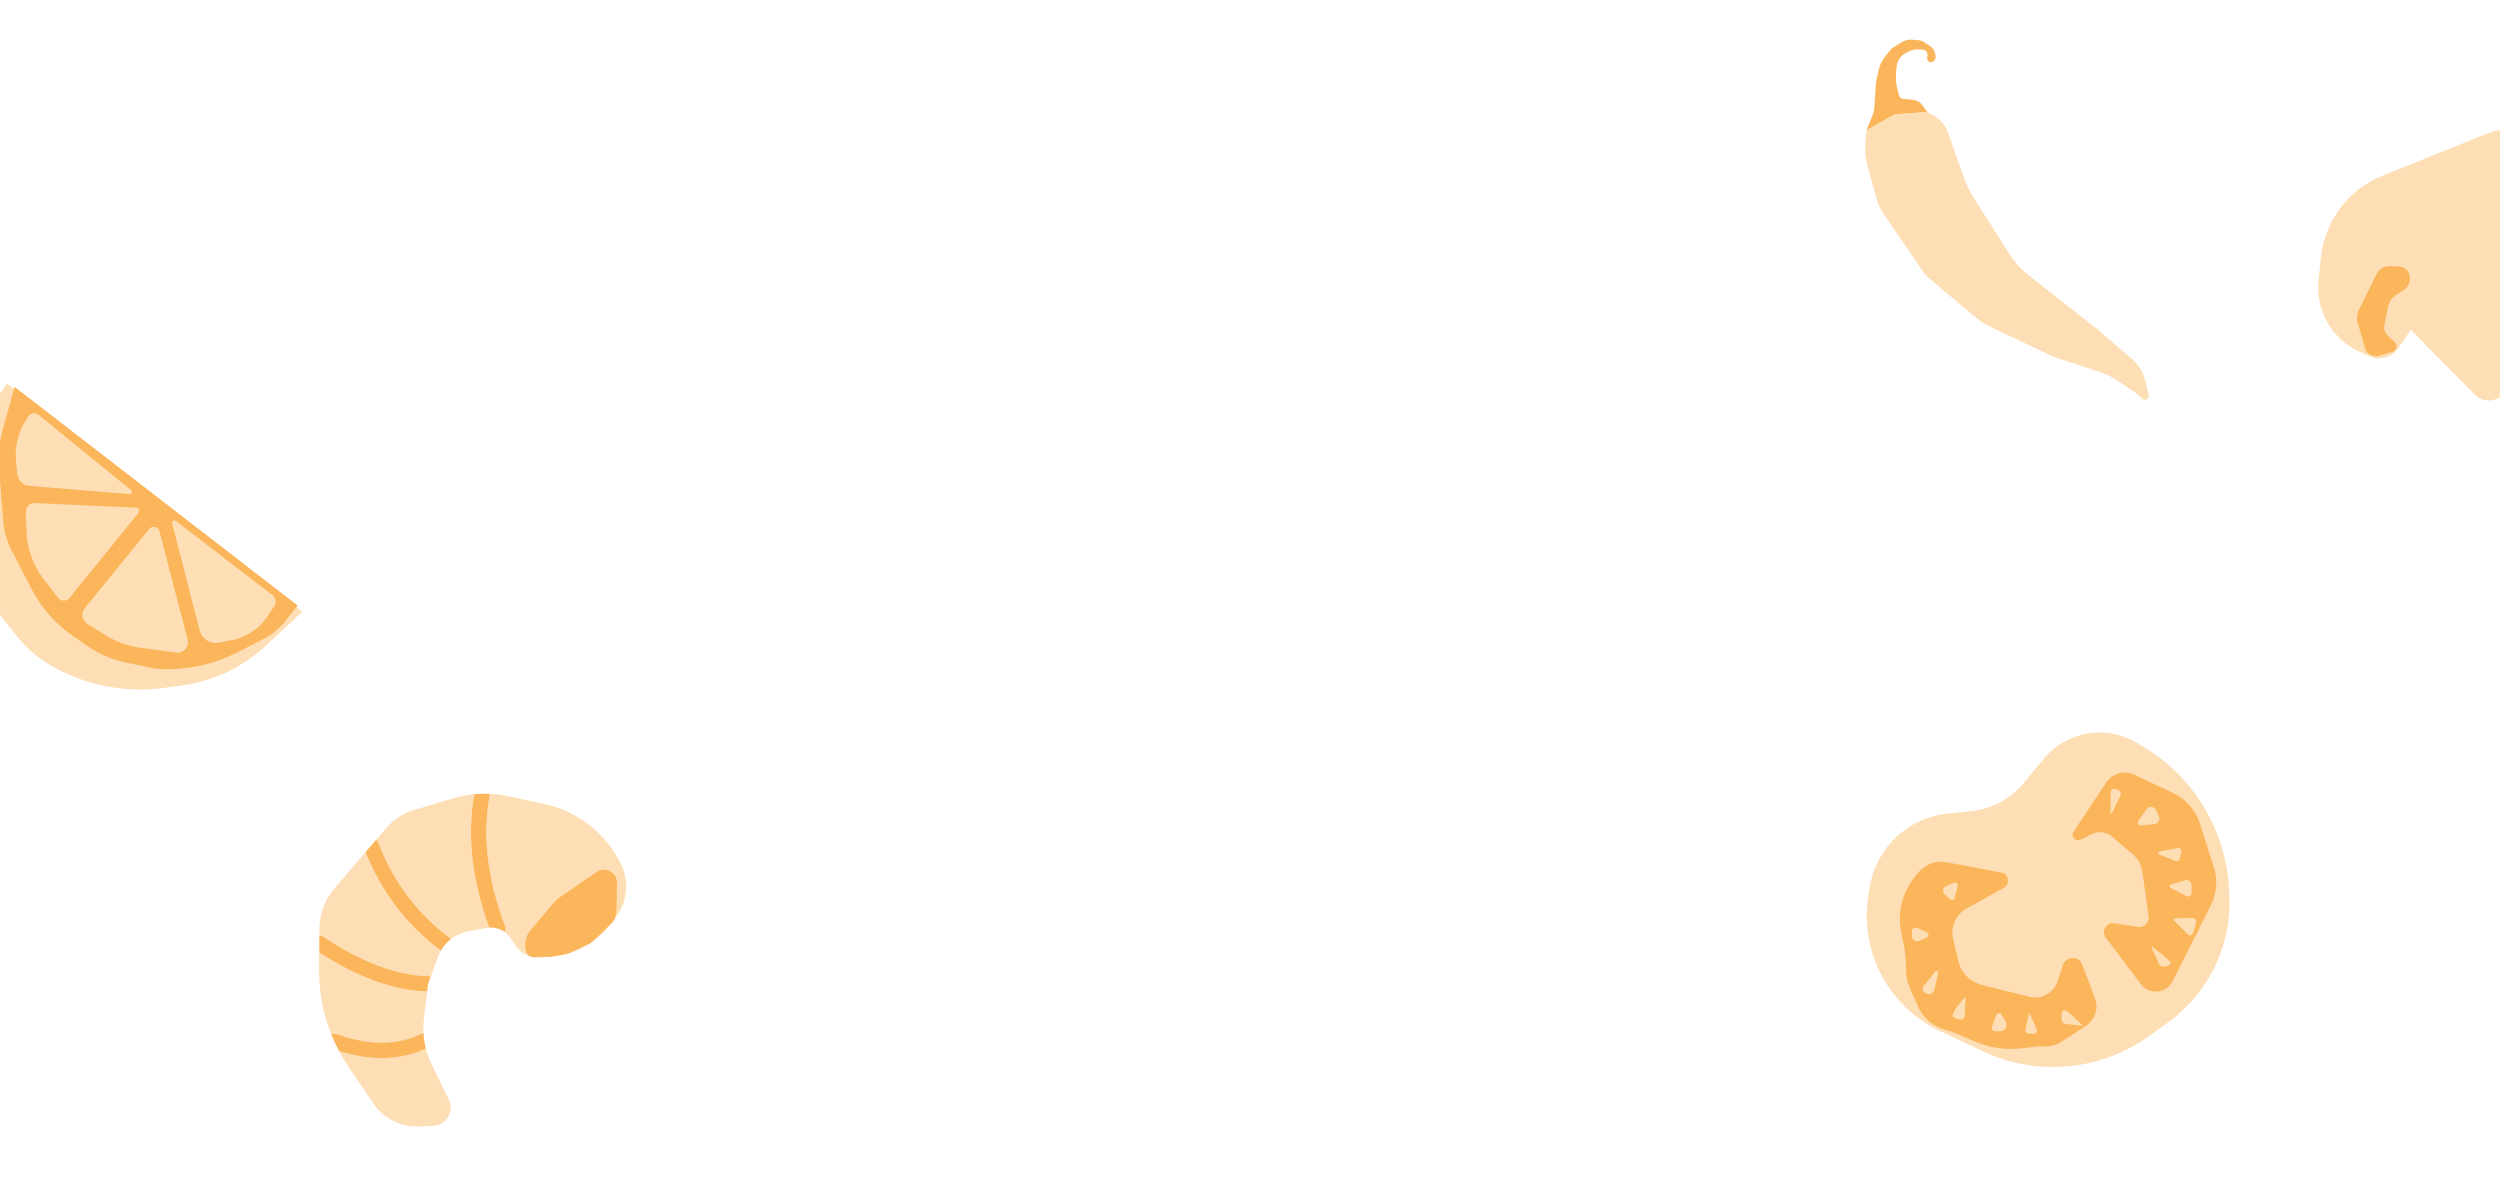 <svg width="1512" height="726" viewBox="0 0 1512 726" fill="none" xmlns="http://www.w3.org/2000/svg">
<g clip-path="url(#clip0_1401_601)">
<g clip-path="url(#clip1_1401_601)">
<path d="M193.09 576.07L193 586.66C192.89 600.02 195.43 613.2 200.32 625.48C201.37 625.04 202.57 624.96 203.72 625.38C222.95 632.38 240.07 632.35 254.59 625.29C255.1 625.04 255.63 624.91 256.16 624.86C255.99 621.94 256.05 619.01 256.4 616.08L258.36 599.66C238.39 599.12 216.45 591.18 193.09 576.07Z" fill="#FEDEB4"/>
<path d="M286.86 480.27C282.66 480.67 278.5 481.46 274.43 482.68L250.03 490.01C243.76 491.89 238.17 495.53 233.9 500.49L227.51 507.93C228.08 508.42 228.55 509.03 228.84 509.78C237.84 533.32 252.41 552.71 272.14 567.41C272.37 567.58 272.53 567.81 272.72 568.01C275.74 565.65 279.3 563.97 283.19 563.25L294.25 561.21C294.79 561.11 295.34 561.07 295.88 561.03C285.34 531.87 282.38 505.42 286.87 480.28L286.86 480.27Z" fill="#FEDEB4"/>
<path d="M205.1 635.68C206.83 638.93 208.68 642.13 210.76 645.2L225.91 667.5C231.99 676.45 242.24 681.65 253.05 681.26L261.8 680.95C269.87 680.66 274.97 672.15 271.41 664.9L261.12 643.91C259.59 640.78 258.4 637.51 257.56 634.16C242.13 641.29 224.51 641.81 205.09 635.67L205.1 635.68Z" fill="#FEDEB4"/>
<path d="M221.09 515.38L202.36 537.15C196.52 543.95 193.27 552.59 193.2 561.55L193.17 565.89C194.05 565.89 194.93 566.14 195.72 566.67C218.71 581.99 240.01 589.96 259.02 590.37C259.54 590.38 260.04 590.48 260.51 590.65L264.81 578.8C265.3 577.44 265.95 576.17 266.66 574.94C266.63 574.92 266.59 574.9 266.55 574.88C246.04 559.59 230.78 539.56 221.08 515.39L221.09 515.38Z" fill="#FEDEB4"/>
<path d="M305.38 560C305.86 561.29 305.74 562.61 305.18 563.72C306.4 564.62 307.51 565.69 308.41 566.98L312.29 572.49C315.62 577.21 321.26 579.74 327 579.08L336.01 578.04C349.46 576.49 361.66 569.41 369.68 558.5L372.78 554.28C379.47 545.19 380.59 533.15 375.71 522.97C366.66 504.1 349.36 490.51 328.89 486.17L306.18 481.36C302.89 480.66 299.57 480.26 296.24 480.09C296.24 480.35 296.24 480.6 296.19 480.86C291.61 505.27 294.63 531.16 305.37 559.99L305.38 560Z" fill="#FEDEB4"/>
<path d="M254.59 625.29C240.07 632.34 222.96 632.38 203.72 625.38C202.57 624.96 201.37 625.04 200.32 625.48C201.71 628.97 203.33 632.36 205.09 635.69C224.51 641.82 242.13 641.31 257.56 634.18C256.79 631.13 256.33 628.01 256.15 624.87C255.62 624.92 255.09 625.05 254.58 625.3L254.59 625.29Z" fill="#FBB55A"/>
<path d="M259.02 590.37C240.01 589.96 218.71 581.99 195.72 566.67C194.94 566.15 194.05 565.9 193.17 565.89L193.09 576.07C216.45 591.18 238.4 599.12 258.36 599.66L258.91 595.02L260.5 590.64C260.03 590.47 259.53 590.37 259.01 590.36L259.02 590.37Z" fill="#FBB55A"/>
<path d="M228.83 509.77C228.54 509.02 228.07 508.4 227.5 507.92L221.08 515.38C230.79 539.55 246.04 559.58 266.55 574.87C266.58 574.9 266.62 574.91 266.66 574.93C268.23 572.23 270.28 569.88 272.71 567.99C272.52 567.79 272.36 567.56 272.13 567.39C252.41 552.69 237.84 533.3 228.83 509.76V509.77Z" fill="#FBB55A"/>
<path d="M295.88 561.02C299.24 560.79 302.52 561.77 305.18 563.72C305.74 562.61 305.86 561.28 305.38 560C294.63 531.17 291.62 505.28 296.2 480.87C296.25 480.61 296.25 480.35 296.25 480.1C293.12 479.94 289.99 479.99 286.87 480.28C282.38 505.42 285.34 531.87 295.88 561.03V561.02Z" fill="#FBB55A"/>
<path d="M320.75 562.62L336.1 544.7C336.55 544.18 337.06 543.72 337.62 543.33L360.78 527.39C366.08 523.74 373.28 527.61 373.16 534.04L372.86 550.08C372.81 552.71 371.89 557.08 369.68 558.51L357.3 570.28L345.43 575.99C343.63 577.15 332.55 579.17 330.46 578.68L321.81 578.8C316.04 577.45 316.89 567.12 320.74 562.62H320.75Z" fill="#FBB55A"/>
</g>
<g clip-path="url(#clip2_1401_601)">
<path d="M1192.43 490.51L1177.75 492.08C1153.99 494.61 1134.82 512.66 1130.85 536.22L1130.07 540.84C1124.32 575.03 1142.02 608.88 1173.4 623.65L1199.2 635.8C1232.22 651.35 1271.09 647.63 1300.56 626.1L1311.89 617.82C1335.96 600.24 1349.63 571.77 1348.3 542L1348.14 538.46C1346.53 502.24 1326.63 469.31 1295.32 451.03L1291.77 448.96C1273.31 438.19 1249.77 442.37 1236.14 458.83L1223.91 473.61C1216.03 483.14 1204.73 489.21 1192.43 490.52V490.51Z" fill="#FEDEB4"/>
<path d="M1210.16 528.97L1178.48 523.01C1171.64 521.72 1167.94 522.15 1161.25 528.27L1158.24 532.25C1151.34 541.36 1148.77 553.03 1151.22 564.2L1151.78 566.76C1153.1 572.78 1154.12 578.9 1154.01 585.06C1153.93 589.64 1154.86 594.2 1156.76 598.41L1161.2 608.27C1164.48 615.56 1171.17 620.74 1179.05 622.08L1195.6 628.98C1204.17 632.56 1213.53 633.86 1222.75 632.76L1233.91 631.43C1238.22 632.17 1242.65 631.24 1246.32 628.85L1261.11 619.18C1265.98 616 1267.99 609.86 1265.93 604.41L1258.18 583.87C1256.54 579.51 1250.33 579.64 1248.87 584.06L1245.64 593.85C1243.09 601.59 1235 606.05 1227.09 604.08L1198.42 596.95C1190.82 595.06 1184.92 589.07 1183.15 581.45L1179.99 567.85C1178.21 560.19 1181.72 552.28 1188.59 548.47L1211.29 535.86C1214.33 534.17 1213.59 529.61 1210.17 528.96L1210.16 528.97Z" fill="#FBB55A" stroke="#FBB55A" stroke-width="2.53" stroke-miterlimit="10"/>
<path d="M1255.11 503.86L1274.8 474.1C1278.18 468.99 1284.8 467.13 1290.35 469.74L1313.74 480.73C1321.14 484.21 1326.77 490.61 1329.26 498.4L1337.71 524.81C1340.08 532.2 1339.44 540.22 1335.93 547.15L1312.75 592.96C1309.41 599.57 1300.29 600.38 1295.83 594.47L1274.54 566.28C1272.29 563.3 1274.8 559.1 1278.49 559.66L1292.84 561.84C1297.4 562.53 1301.35 558.64 1300.71 554.06L1296.95 527.01C1296.35 522.66 1294.17 518.68 1290.84 515.82L1278.35 505.09C1274.55 501.83 1269.18 501.12 1264.66 503.29L1257.58 506.7C1255.79 507.56 1254.01 505.52 1255.1 503.86H1255.11Z" fill="#FBB55A" stroke="#FBB55A" stroke-width="2.53" stroke-miterlimit="10"/>
<path d="M1181.69 543.11L1183.51 535.76C1183.76 534.76 1182.74 533.91 1181.8 534.33L1177.14 536.43C1175.51 537.16 1175.17 539.32 1176.48 540.52L1179.89 543.65C1180.5 544.21 1181.49 543.91 1181.69 543.11Z" fill="#FEDEB4" stroke="#FEDEB4" stroke-miterlimit="10"/>
<path d="M1165.11 564.42L1159.61 561.7C1158.21 561.01 1156.59 562.1 1156.71 563.66L1156.94 566.53C1157.08 568.26 1158.88 569.32 1160.46 568.61L1165.06 566.54C1165.96 566.13 1165.99 564.86 1165.1 564.42H1165.11Z" fill="#FEDEB4" stroke="#FEDEB4" stroke-miterlimit="10"/>
<path d="M1170.83 587.87L1163.81 596.64C1162.91 597.76 1163.28 599.42 1164.57 600.06L1165.45 600.49C1167.1 601.31 1169.08 600.36 1169.48 598.55L1171.74 588.29C1171.86 587.76 1171.18 587.44 1170.84 587.86L1170.83 587.87Z" fill="#FEDEB4" stroke="#FEDEB4" stroke-miterlimit="10"/>
<path d="M1188.31 603.95C1188.31 603.95 1180.04 613.27 1181.7 614.66C1183.36 616.05 1185.59 616.17 1185.59 616.17C1186.71 616.29 1187.71 615.45 1187.77 614.32L1188.32 603.95H1188.31Z" fill="#FEDEB4" stroke="#FEDEB4" stroke-miterlimit="10"/>
<path d="M1207.86 614.01L1205.2 621.01C1204.79 622.09 1205.59 623.24 1206.74 623.24H1209.67C1212.35 623.24 1213.99 620.32 1212.6 618.04L1210.02 613.81C1209.5 612.95 1208.21 613.07 1207.86 614.01Z" fill="#FEDEB4" stroke="#FEDEB4" stroke-miterlimit="10"/>
<path d="M1227.44 613.96L1225.4 622.78C1225.22 623.56 1225.75 624.33 1226.54 624.44L1229.64 624.88C1230.9 625.06 1231.86 623.78 1231.34 622.62L1227.44 613.96Z" fill="#FEDEB4" stroke="#FEDEB4" stroke-miterlimit="10"/>
<path d="M1248.05 611.5C1246.61 612.49 1247.64 617.13 1247.64 617.13C1247.58 617.92 1248.16 618.61 1248.94 618.71L1258.44 619.85C1258.44 619.85 1249.49 610.51 1248.05 611.5Z" fill="#FEDEB4" stroke="#FEDEB4" stroke-miterlimit="10"/>
<path d="M1276.91 491.52L1277.06 478.99C1277.07 478.04 1277.99 477.36 1278.91 477.63L1280.85 478.21C1281.97 478.54 1282.53 479.8 1282.03 480.86L1276.92 491.52H1276.91Z" fill="#FEDEB4" stroke="#FEDEB4" stroke-miterlimit="10"/>
<path d="M1293.57 496.93L1298.6 489.74C1299.88 487.92 1302.66 488.18 1303.57 490.21L1305.2 493.83C1306.02 495.66 1304.81 497.75 1302.82 497.96L1294.66 498.79C1293.65 498.89 1292.99 497.76 1293.57 496.93Z" fill="#FEDEB4" stroke="#FEDEB4" stroke-miterlimit="10"/>
<path d="M1305.87 516.24L1316 520.28C1316.72 520.57 1317.53 520.15 1317.72 519.4L1318.83 514.98C1319.07 514.03 1318.24 513.15 1317.27 513.34L1305.94 515.57C1305.6 515.64 1305.56 516.1 1305.88 516.23L1305.87 516.24Z" fill="#FEDEB4" stroke="#FEDEB4" stroke-miterlimit="10"/>
<path d="M1313 536.62L1322.84 541.59C1323.73 542.04 1324.78 541.42 1324.82 540.42L1325.01 535.7C1325.09 533.74 1323.2 532.29 1321.32 532.88L1313.08 535.47C1312.55 535.64 1312.49 536.37 1312.99 536.62H1313Z" fill="#FEDEB4" stroke="#FEDEB4" stroke-miterlimit="10"/>
<path d="M1315.6 556.76L1323.62 564.75C1324.42 565.54 1325.78 565.18 1326.06 564.09L1327.7 557.84C1327.98 556.76 1327.16 555.7 1326.04 555.72L1315.97 555.87C1315.51 555.87 1315.28 556.43 1315.61 556.76H1315.6Z" fill="#FEDEB4" stroke="#FEDEB4" stroke-miterlimit="10"/>
<path d="M1301.99 573.41L1306.32 583.03C1306.78 584.06 1307.99 584.52 1309.02 584.05C1309.02 584.05 1312.05 583.54 1312.36 582.54C1312.67 581.54 1301.99 573.4 1301.99 573.4V573.41Z" fill="#FEDEB4" stroke="#FEDEB4" stroke-miterlimit="10"/>
</g>
<g clip-path="url(#clip3_1401_601)">
<path d="M1165.59 67.677L1169.54 69.944C1173.55 72.24 1176.61 75.905 1178.15 80.259L1187.81 107.452C1189.4 111.936 1191.5 116.22 1194.05 120.234L1215.13 153.339C1218.44 158.532 1222.6 163.125 1227.44 166.92L1268.51 199.136L1289.67 217.371C1293.53 220.696 1296.25 225.14 1297.45 230.083L1299.59 238.881C1300.13 241.088 1297.51 242.686 1295.78 241.198L1291.77 237.733L1281.33 230.592C1277.72 228.126 1273.78 226.198 1269.63 224.85L1242.75 216.132L1203.67 197.628C1200.56 196.16 1197.66 194.292 1195.03 192.085L1167.26 168.748C1165.49 167.26 1163.93 165.532 1162.62 163.625L1138.99 129.022C1137.17 126.356 1135.8 123.4 1134.94 120.294L1129.36 100.032C1128.16 95.678 1127.75 91.144 1128.15 86.641L1128.85 78.791L1145.73 69.215L1165.59 67.697V67.677Z" fill="#FEDEB4"/>
<path d="M1165.6 35.381L1165.78 33.354C1165.93 31.706 1164.71 30.248 1163.06 30.099L1160.94 29.909C1158.42 29.689 1155.9 30.218 1153.7 31.457L1152.35 32.206C1149.36 33.873 1147.39 36.909 1147.08 40.324L1146.74 44.079C1146.44 47.415 1146.73 50.78 1147.58 54.016L1148.54 57.661C1148.85 58.839 1149.87 59.698 1151.08 59.808L1156.78 60.317C1159.12 60.527 1161.27 61.735 1162.65 63.632L1165.59 67.667L1145.73 69.185L1128.85 78.761L1132.32 70.293C1133.13 68.326 1133.6 66.239 1133.72 64.112L1134.45 51.639C1134.52 50.401 1134.69 49.162 1134.96 47.954L1136.17 42.501C1136.88 39.296 1138.34 36.31 1140.44 33.783L1144.21 29.23L1149.97 25.625C1151.98 24.366 1154.34 23.797 1156.7 24.007L1160.26 24.326C1161.59 24.446 1162.87 24.896 1163.98 25.645L1167.23 27.822C1168.95 28.97 1170.12 30.788 1170.45 32.825L1170.63 33.893C1170.92 35.631 1169.77 37.279 1168.04 37.598C1166.69 37.858 1165.47 36.749 1165.59 35.381H1165.6Z" fill="#FBB55A"/>
</g>
<g clip-path="url(#clip4_1401_601)">
<path d="M1561.14 207.47L1554.2 200.61C1551.38 197.82 1549.44 194.26 1548.62 190.38L1544.16 169.21C1542.93 163.39 1546.97 157.77 1552.88 157.09L1557.55 156.55C1561.36 156.11 1564.57 153.5 1565.78 149.87L1568.4 142.04C1574.27 124.52 1568.59 105.2 1554.17 93.65L1546.46 87.48C1534.33 77.73 1517.88 75.31 1503.44 81.11L1440.96 106.23C1420.48 114.46 1406.19 133.29 1403.78 155.23L1402.26 169.1C1400.23 187.55 1410.32 205.2 1427.24 212.82L1433.1 215.46C1439.29 218.25 1446.58 216.2 1450.43 210.61L1458.06 199.5L1496.86 238.74C1500.21 242.13 1505.26 243.16 1509.67 241.37L1558.32 221.62C1564.06 219.29 1565.55 211.84 1561.15 207.48L1561.14 207.47Z" fill="#FEDEB4"/>
<path d="M1453.02 174.42L1448.55 177.27C1445.64 179.13 1443.62 182.1 1442.96 185.49L1440.84 196.4C1440.3 199.16 1441.23 202.01 1443.28 203.93L1447.36 207.74C1448.7 208.99 1448.16 211.23 1446.39 211.72L1438.44 213.95C1435.48 214.78 1432.4 213.06 1431.55 210.11L1427.14 194.72C1426.51 192.51 1426.72 190.14 1427.74 188.08L1438.47 166.34C1439.81 163.62 1442.66 161.97 1445.68 162.17L1451.55 162.54C1453.08 162.64 1454.46 163.48 1455.26 164.78C1457.26 168.07 1456.26 172.35 1453.02 174.41V174.42Z" fill="#FBB55A" stroke="#FBB55A" stroke-width="2.53" stroke-miterlimit="10"/>
</g>
<g clip-path="url(#clip5_1401_601)">
<path d="M4.21 232L182.83 369.95L160.79 390.49C146.87 403.47 129.29 411.85 110.44 414.48L99.91 415.95C78.59 418.93 56.87 415.5 37.51 406.1L36.22 405.47C25.93 400.47 16.9 393.21 9.8 384.23L-0.73 370.91C-8.64 360.9 -14.28 349.3 -17.27 336.9L-20.57 323.2C-24.32 307.61 -23.73 291.3 -18.86 276.02L-13.96 260.65C-12.91 257.37 -11.38 254.27 -9.41 251.44L4.21 232Z" fill="#FEDEB4"/>
<path d="M9.54 236.12L2.9 260.29C0.79 267.99 0.04 275.99 0.69 283.95L3.29 315.5C3.78 321.38 5.43 327.11 8.15 332.35L20.49 356.08C26.07 366.82 34.16 376.05 44.08 382.99L53.55 389.61C60.33 394.36 68.01 397.68 76.11 399.39L90.38 402.4C95.29 403.43 100.32 403.76 105.31 403.37L108.79 403.1C120.54 402.18 132 398.95 142.51 393.61L158.34 385.56C163.66 382.86 168.32 379.03 172 374.33L178.22 366.41L9.54 236.12Z" fill="#FBB55A" stroke="#FBB55A" stroke-width="2.53" stroke-miterlimit="10"/>
<path d="M82.17 307.04L21.09 304.24C18.06 304.1 15.55 306.57 15.64 309.61L15.99 321.21C16.3 331.65 19.89 341.73 26.24 350.02L35.08 361.57C36.81 363.83 40.21 363.88 42 361.67L83.65 310.33C84.69 309.04 83.83 307.12 82.18 307.04H82.17Z" fill="#FEDEB4"/>
<path d="M90.23 319.93L51.19 367.91C48.83 370.81 49.53 375.13 52.69 377.14L63.68 384.12C69.92 388.08 76.94 390.65 84.26 391.65L106.54 394.69C110.99 395.3 114.63 391.2 113.5 386.85L96.45 321.29C95.71 318.46 92.08 317.67 90.24 319.94L90.23 319.93Z" fill="#FEDEB4"/>
<path d="M106.46 315.1L164.76 359.95C166.82 361.54 167.31 364.44 165.88 366.61L161.8 372.79C156.9 380.21 149.24 385.36 140.52 387.1L132.43 388.71C127.22 389.75 122.12 386.53 120.79 381.39L104.11 316.64C103.76 315.27 105.34 314.22 106.46 315.09V315.1Z" fill="#FEDEB4"/>
<path d="M79.46 296.6L23.22 250.8C21.31 249.25 18.47 249.71 17.15 251.78L15.57 254.26C10.87 261.65 8.79 270.41 9.66 279.13L10.41 286.6C10.8 290.5 13.92 293.57 17.83 293.89L78.53 298.88C79.79 298.98 80.43 297.4 79.45 296.6H79.46Z" fill="#FEDEB4"/>
</g>
</g>
<defs>
<clipPath id="clip0_1401_601">
<rect width="1512" height="726" fill="white"/>
</clipPath>
<clipPath id="clip1_1401_601">
<rect width="185.72" height="201.29" fill="white" transform="translate(193 480)"/>
</clipPath>
<clipPath id="clip2_1401_601">
<rect width="219.38" height="202.31" fill="white" transform="translate(1129 443)"/>
</clipPath>
<clipPath id="clip3_1401_601">
<rect width="171.66" height="217.79" fill="white" transform="translate(1128 23.967)"/>
</clipPath>
<clipPath id="clip4_1401_601">
<rect width="168.7" height="164.23" fill="white" transform="translate(1402 78)"/>
</clipPath>
<clipPath id="clip5_1401_601">
<rect width="205.83" height="185.01" fill="white" transform="translate(-23 232)"/>
</clipPath>
</defs>
</svg>
